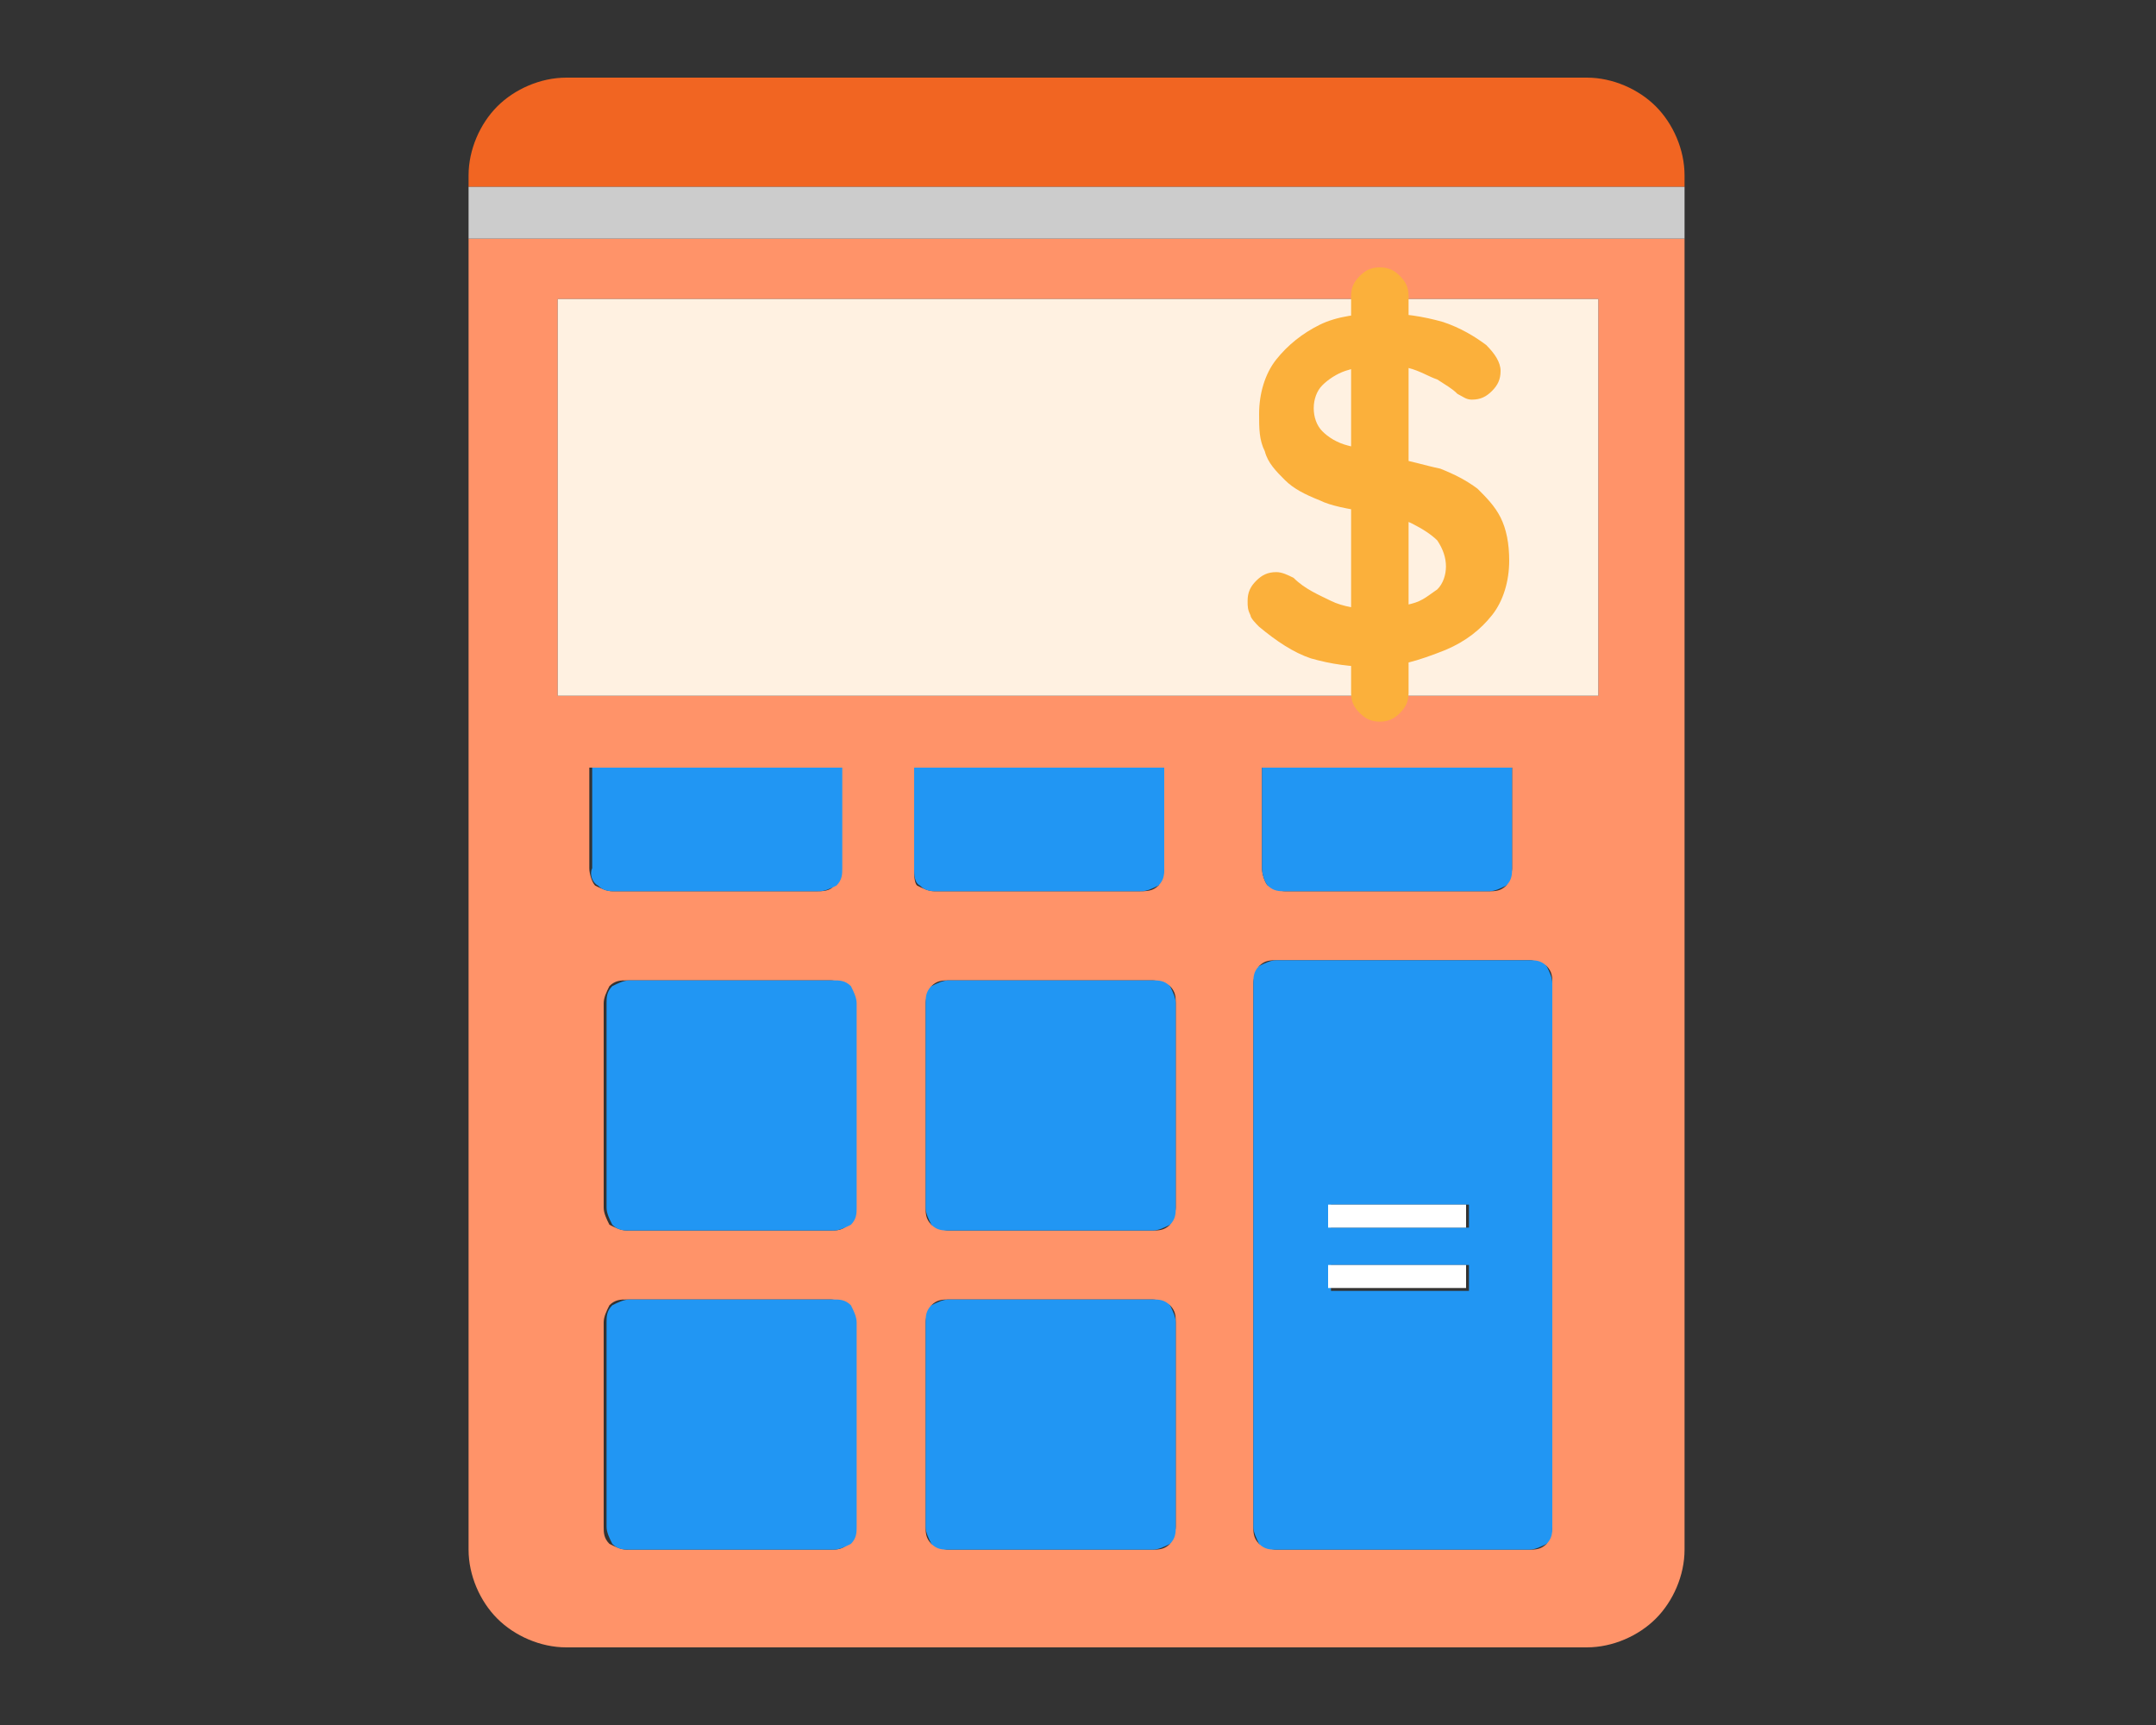 <?xml version="1.0" encoding="utf-8"?>
<!-- Generator: Adobe Illustrator 24.3.0, SVG Export Plug-In . SVG Version: 6.00 Build 0)  -->
<svg version="1.1" id="Layer_1" xmlns="http://www.w3.org/2000/svg" xmlns:xlink="http://www.w3.org/1999/xlink" x="0px" y="0px"
	 viewBox="0 0 75 60" style="enable-background:new 0 0 75 60;" xml:space="preserve">
<rect x="0" y="0" width="75" height="60" fill="#333333" stroke="none"/>
<style type="text/css">
	.st0{fill:#F16522;}
	.st1{fill:#FF9369;}
	.st2{fill:#2196F3;}
	.st3{fill:#FFFFFF;}
	.st4{fill:#CCCCCC;}
	.st5{fill:#FFF1E1;}
	.st6{fill:#FBB03B;}
</style>
<g>
	<path class="st0" d="M19.7,2.7c-0.9,0-1.8,0.4-2.4,1c-0.6,0.6-1,1.5-1,2.4v0.4h42.3V6.1c0-0.9-0.4-1.8-1-2.4c-0.6-0.6-1.5-1-2.4-1
		H19.7z"/>
	<path class="st1" d="M17.3,56.3c0.6,0.6,1.5,1,2.4,1h35.5c0.9,0,1.8-0.4,2.4-1c0.6-0.6,1-1.5,1-2.4V8.3H16.3v45.6
		C16.3,54.8,16.7,55.7,17.3,56.3z M20.5,30.2v-3.5h8.7v3.5c0,0.2-0.1,0.4-0.2,0.6C28.9,31,28.6,31,28.4,31h-7.1
		c-0.2,0-0.4-0.1-0.6-0.2C20.6,30.7,20.5,30.4,20.5,30.2z M29.7,53.1c0,0.2-0.1,0.4-0.2,0.6c-0.2,0.2-0.4,0.2-0.6,0.2h-7.1
		c-0.2,0-0.4-0.1-0.6-0.2c-0.2-0.2-0.2-0.4-0.2-0.6v-7.1c0-0.2,0.1-0.4,0.2-0.6c0.2-0.2,0.4-0.2,0.6-0.2h7.1c0.2,0,0.4,0.1,0.6,0.2
		c0.2,0.2,0.2,0.4,0.2,0.6V53.1z M29.7,42c0,0.2-0.1,0.4-0.2,0.6c-0.2,0.2-0.4,0.2-0.6,0.2h-7.1c-0.2,0-0.4-0.1-0.6-0.2
		C21.1,42.4,21,42.2,21,42v-7.1c0-0.2,0.1-0.4,0.2-0.6c0.2-0.2,0.4-0.2,0.6-0.2h7.1c0.2,0,0.4,0.1,0.6,0.2c0.2,0.2,0.2,0.4,0.2,0.6
		V42z M31.8,30.2v-3.5h8.7v3.5c0,0.2-0.1,0.4-0.2,0.6C40.1,31,39.9,31,39.6,31h-7.1c-0.2,0-0.4-0.1-0.6-0.2
		C31.8,30.7,31.8,30.4,31.8,30.2z M32.2,34.9c0-0.2,0.1-0.4,0.2-0.6c0.2-0.2,0.4-0.2,0.6-0.2h7.1c0.2,0,0.4,0.1,0.6,0.2
		c0.2,0.2,0.2,0.4,0.2,0.6V42c0,0.2-0.1,0.4-0.2,0.6c-0.2,0.2-0.4,0.2-0.6,0.2H33c-0.2,0-0.4-0.1-0.6-0.2c-0.2-0.2-0.2-0.4-0.2-0.6
		V34.9z M40.9,53.1c0,0.2-0.1,0.4-0.2,0.6c-0.2,0.2-0.4,0.2-0.6,0.2H33c-0.2,0-0.4-0.1-0.6-0.2c-0.2-0.2-0.2-0.4-0.2-0.6v-7.1
		c0-0.2,0.1-0.4,0.2-0.6c0.2-0.2,0.4-0.2,0.6-0.2h7.1c0.2,0,0.4,0.1,0.6,0.2c0.2,0.2,0.2,0.4,0.2,0.6V53.1z M54,53.1
		c0,0.2-0.1,0.4-0.2,0.6c-0.2,0.2-0.4,0.2-0.6,0.2h-8.8c-0.2,0-0.4-0.1-0.6-0.2c-0.2-0.2-0.2-0.4-0.2-0.6V34.2
		c0-0.2,0.1-0.4,0.2-0.6c0.2-0.2,0.4-0.2,0.6-0.2h8.8c0.2,0,0.4,0.1,0.6,0.2c0.2,0.2,0.2,0.4,0.2,0.6V53.1z M43.9,30.2v-3.5h8.7v3.5
		c0,0.2-0.1,0.4-0.2,0.6C52.2,31,52,31,51.8,31h-7.1c-0.2,0-0.4-0.1-0.6-0.2C44,30.7,43.9,30.4,43.9,30.2z M19.4,10.4h36.2v13.8
		H19.4V10.4z"/>
	<path class="st2" d="M44.4,33.4c-0.2,0-0.4,0.1-0.6,0.2c-0.2,0.2-0.2,0.4-0.2,0.6v18.9c0,0.2,0.1,0.4,0.2,0.6
		c0.2,0.2,0.4,0.2,0.6,0.2h8.8c0.2,0,0.4-0.1,0.6-0.2c0.2-0.2,0.2-0.4,0.2-0.6V34.2c0-0.2-0.1-0.4-0.2-0.6c-0.2-0.2-0.4-0.2-0.6-0.2
		H44.4z M51.1,44.9h-4.8V44h4.8V44.9z M51.1,42.7h-4.8v-0.8h4.8V42.7z"/>
	<path class="st2" d="M33,34.1c-0.2,0-0.4,0.1-0.6,0.2c-0.2,0.2-0.2,0.4-0.2,0.6V42c0,0.2,0.1,0.4,0.2,0.6c0.2,0.2,0.4,0.2,0.6,0.2
		h7.1c0.2,0,0.4-0.1,0.6-0.2c0.2-0.2,0.2-0.4,0.2-0.6v-7.1c0-0.2-0.1-0.4-0.2-0.6c-0.2-0.2-0.4-0.2-0.6-0.2H33z"/>
	<path class="st2" d="M33,45.2c-0.2,0-0.4,0.1-0.6,0.2c-0.2,0.2-0.2,0.4-0.2,0.6v7.1c0,0.2,0.1,0.4,0.2,0.6c0.2,0.2,0.4,0.2,0.6,0.2
		h7.1c0.2,0,0.4-0.1,0.6-0.2c0.2-0.2,0.2-0.4,0.2-0.6v-7.1c0-0.2-0.1-0.4-0.2-0.6c-0.2-0.2-0.4-0.2-0.6-0.2H33z"/>
	<path class="st2" d="M21.9,34.1c-0.2,0-0.4,0.1-0.6,0.2c-0.2,0.2-0.2,0.4-0.2,0.6V42c0,0.2,0.1,0.4,0.2,0.6
		c0.2,0.2,0.4,0.2,0.6,0.2h7.1c0.2,0,0.4-0.1,0.6-0.2c0.2-0.2,0.2-0.4,0.2-0.6v-7.1c0-0.2-0.1-0.4-0.2-0.6c-0.2-0.2-0.4-0.2-0.6-0.2
		H21.9z"/>
	<path class="st2" d="M32,30.8c0.2,0.2,0.4,0.2,0.6,0.2h7.1c0.2,0,0.4-0.1,0.6-0.2c0.2-0.2,0.2-0.4,0.2-0.6v-3.5h-8.7v3.5
		C31.8,30.4,31.8,30.7,32,30.8z"/>
	<path class="st2" d="M44.1,30.8c0.2,0.2,0.4,0.2,0.6,0.2h7.1c0.2,0,0.4-0.1,0.6-0.2c0.2-0.2,0.2-0.4,0.2-0.6v-3.5h-8.7v3.5
		C43.9,30.4,44,30.7,44.1,30.8z"/>
	<path class="st2" d="M20.8,30.8c0.2,0.2,0.4,0.2,0.6,0.2h7.1c0.2,0,0.4-0.1,0.6-0.2c0.2-0.2,0.2-0.4,0.2-0.6v-3.5h-8.7v3.5
		C20.5,30.4,20.6,30.7,20.8,30.8z"/>
	<path class="st2" d="M21.9,45.2c-0.2,0-0.4,0.1-0.6,0.2c-0.2,0.2-0.2,0.4-0.2,0.6v7.1c0,0.2,0.1,0.4,0.2,0.6
		c0.2,0.2,0.4,0.2,0.6,0.2h7.1c0.2,0,0.4-0.1,0.6-0.2c0.2-0.2,0.2-0.4,0.2-0.6v-7.1c0-0.2-0.1-0.4-0.2-0.6c-0.2-0.2-0.4-0.2-0.6-0.2
		H21.9z"/>
	<rect x="46.2" y="41.9" class="st3" width="4.8" height="0.8"/>
	<rect x="46.2" y="44" class="st3" width="4.8" height="0.8"/>
	<rect x="16.3" y="6.5" class="st4" width="42.3" height="1.8"/>
	<rect x="19.4" y="10.4" class="st5" width="36.2" height="13.8"/>
	<g>
		<path class="st6" d="M47.8,23.2c-0.8,0-1.5-0.1-2.2-0.3c-0.6-0.2-1.2-0.6-1.8-1.1c-0.1-0.1-0.3-0.3-0.3-0.4
			c-0.1-0.2-0.1-0.3-0.1-0.5c0-0.3,0.1-0.5,0.3-0.7s0.4-0.3,0.7-0.3c0.2,0,0.4,0.1,0.6,0.2c0.4,0.4,0.9,0.6,1.3,0.8
			c0.4,0.2,1,0.3,1.6,0.3c0.4,0,0.8-0.1,1.2-0.2c0.4-0.1,0.6-0.3,0.9-0.5c0.2-0.2,0.3-0.5,0.3-0.8c0-0.3-0.1-0.6-0.3-0.9
			c-0.2-0.2-0.5-0.4-0.9-0.6c-0.4-0.2-1-0.3-1.6-0.4c-0.6-0.1-1.2-0.2-1.6-0.4c-0.5-0.2-0.9-0.4-1.2-0.7c-0.3-0.3-0.6-0.6-0.7-1
			c-0.2-0.4-0.2-0.8-0.2-1.3c0-0.7,0.2-1.4,0.6-1.9c0.4-0.5,0.9-0.9,1.5-1.2c0.6-0.3,1.4-0.4,2.2-0.4c0.7,0,1.4,0.1,2.1,0.3
			c0.6,0.2,1.1,0.5,1.5,0.8c0.3,0.3,0.5,0.6,0.5,0.9c0,0.3-0.1,0.5-0.3,0.7c-0.2,0.2-0.4,0.3-0.7,0.3c-0.2,0-0.3-0.1-0.5-0.2
			c-0.2-0.2-0.4-0.3-0.7-0.5c-0.3-0.1-0.6-0.3-1-0.4c-0.3-0.1-0.7-0.1-1-0.1c-0.5,0-0.9,0.1-1.2,0.2c-0.3,0.1-0.6,0.3-0.8,0.5
			c-0.2,0.2-0.3,0.5-0.3,0.8c0,0.3,0.1,0.6,0.3,0.8c0.2,0.2,0.5,0.4,0.9,0.5c0.4,0.1,0.8,0.2,1.4,0.4c0.7,0.1,1.3,0.3,1.8,0.4
			c0.5,0.2,0.9,0.4,1.3,0.7c0.3,0.3,0.6,0.6,0.8,1c0.2,0.4,0.3,0.9,0.3,1.5c0,0.7-0.2,1.4-0.6,1.9c-0.4,0.5-0.9,0.9-1.6,1.2
			C49.3,23,48.6,23.2,47.8,23.2z M49,24.1c0,0.3-0.1,0.5-0.3,0.7c-0.2,0.2-0.4,0.3-0.7,0.3c-0.3,0-0.5-0.1-0.7-0.3
			c-0.2-0.2-0.3-0.4-0.3-0.7V10.3c0-0.3,0.1-0.5,0.3-0.7c0.2-0.2,0.4-0.3,0.7-0.3c0.3,0,0.5,0.1,0.7,0.3S49,10,49,10.3V24.1z"/>
	</g>
</g>
</svg>
